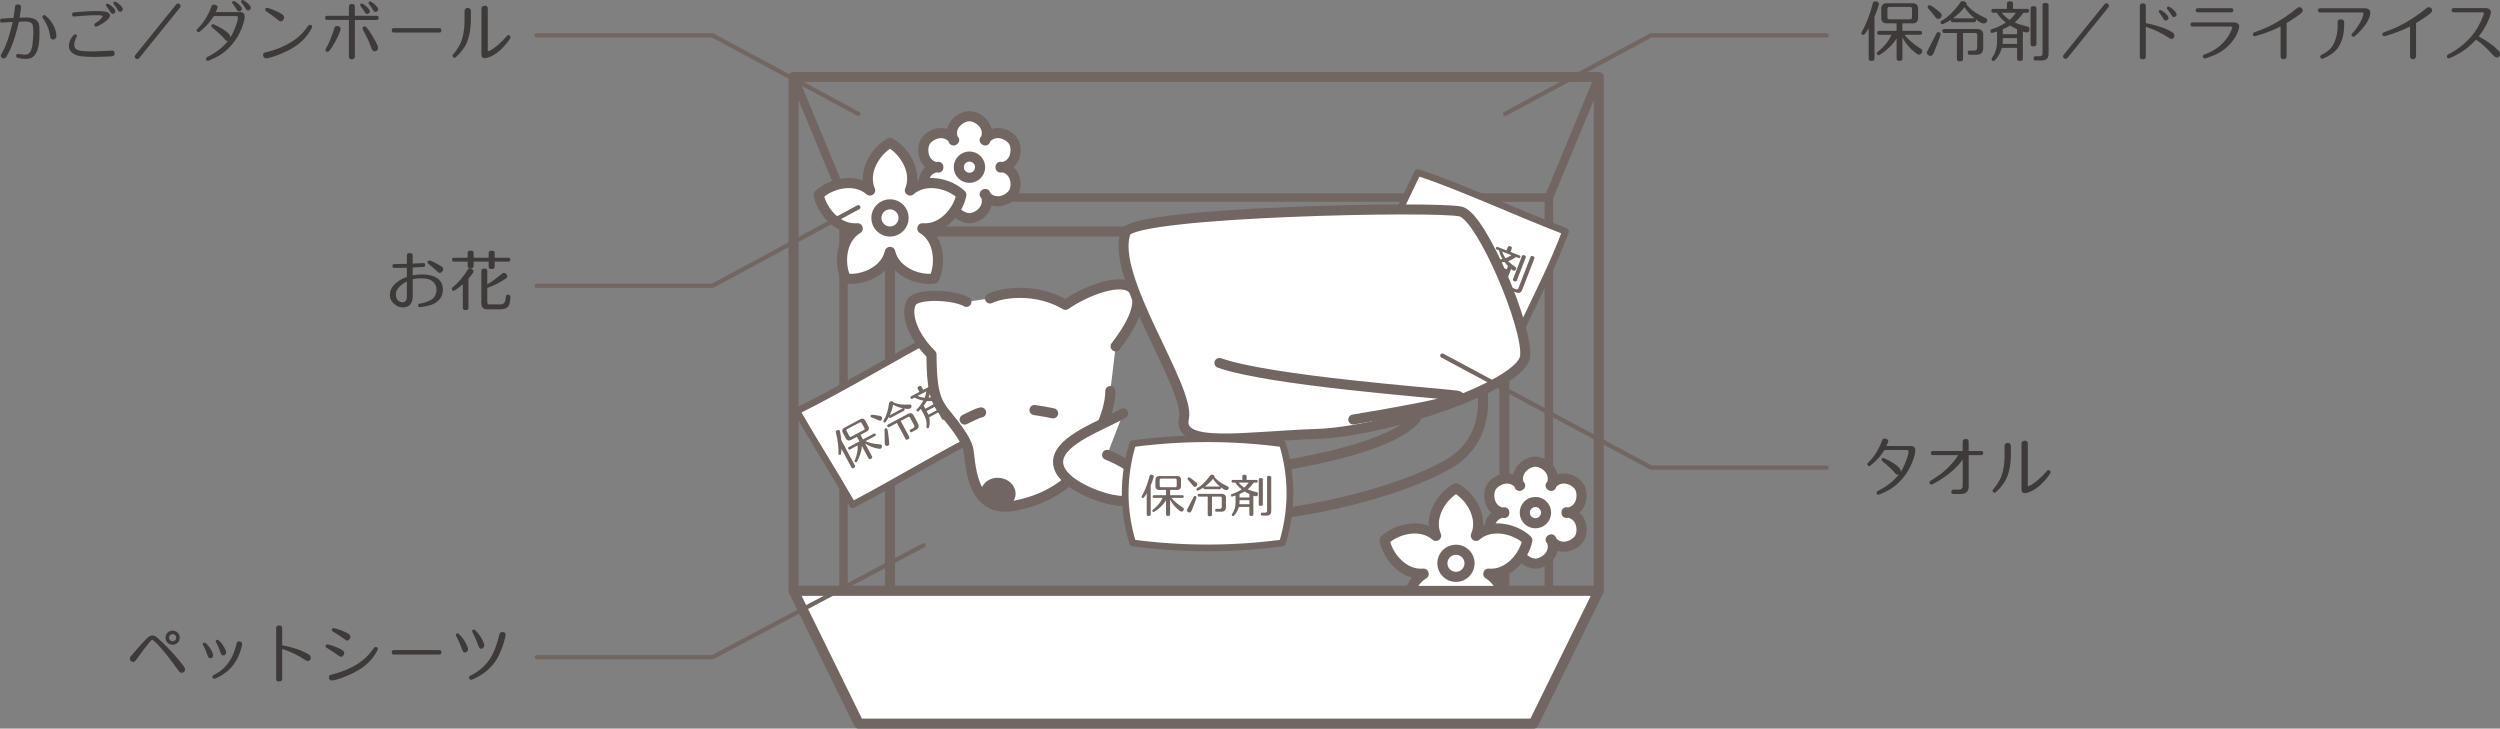 <?xml version="1.0" encoding="UTF-8"?><svg id="_レイヤー_2" xmlns="http://www.w3.org/2000/svg" viewBox="0 0 849.77 247.66"><rect x="0" y="0" width="849.77" height="247.66" fill="#808080" stroke="none"/><defs><style>.cls-1,.cls-2,.cls-3,.cls-4,.cls-5,.cls-6,.cls-7{stroke:#716662;stroke-linecap:round;stroke-linejoin:round;}.cls-1,.cls-2,.cls-3,.cls-4,.cls-7{fill:none;}.cls-1,.cls-5{stroke-width:3.4px;}.cls-2,.cls-6{stroke-width:3.44px;}.cls-3{stroke-width:1.47px;}.cls-8,.cls-5,.cls-6{fill:#fff;}.cls-9{fill:#3e3a39;}.cls-10{fill:#716662;}.cls-4{stroke-width:2.88px;}.cls-7{stroke-width:2.28px;}</style></defs><g id="_コンテンツ"><rect class="cls-1" x="302.52" y="78.69" width="208.81" height="133.51"/><rect class="cls-1" x="269.74" y="26.16" width="273.7" height="174.66"/><rect class="cls-4" x="286.71" y="67.15" width="239.76" height="142.4"/><line class="cls-4" x1="269.74" y1="26.16" x2="286.71" y2="67.15"/><line class="cls-4" x1="543.44" y1="26.16" x2="526.47" y2="67.15"/><path class="cls-8" d="m337.67,145.46c-16.63,8.29-33.78,18.74-47.88,26.12-6.38-11.13-13.34-22.01-18.94-31.83,16.63-8.29,33.78-18.75,47.88-26.12,6.38,11.13,13.34,22.01,18.94,31.83Z"/><path class="cls-7" d="m337.67,145.46c-16.63,8.29-33.78,18.74-47.88,26.12-6.38-11.13-13.34-22.01-18.94-31.83,16.63-8.29,33.78-18.75,47.88-26.12,6.38,11.13,13.34,22.01,18.94,31.83Z"/><path class="cls-10" d="m290.62,158.26c.16.31.05.56-.35.77-.4.22-.69.17-.85-.13l-3.4-6.35c0,.75-.06,1.36-.18,1.83-.03.08-.08.14-.16.19-.11.06-.23.07-.36.05-.13-.02-.23-.09-.28-.19-.03-.06-.05-.13-.04-.2.09-2.07-.2-4.51-.89-7.33-.07-.26.04-.47.32-.62.19-.1.39-.14.59-.12.21.02.35.11.44.27.02.04.04.09.05.13.23,1.09.38,2.1.45,3.03l4.65,8.69Zm6.83-10.05l-3.24,1.73c1.07.57,2.77.95,5.12,1.13.15.01.28.1.36.26.1.19.13.4.08.63-.05.23-.17.4-.37.51-.16.09-.36.11-.58.07-1.83-.26-3.43-.87-4.78-1.83l2.37,4.42c.17.32.06.59-.34.81-.4.21-.69.16-.86-.16l-2.25-4.2c-.03.88-.22,1.84-.57,2.9-.31.94-.69,1.77-1.14,2.48-.04.06-.08.1-.13.12-.09.05-.2.05-.33.01-.13-.04-.22-.11-.28-.21-.05-.1-.06-.19-.02-.27.84-1.95,1.17-3.68,1.01-5.21l-2.58,1.38c-.25.13-.45.07-.59-.2-.14-.27-.09-.47.16-.6l3.64-1.95-.84-1.57-2.13,1.14c-.31.17-.62.2-.92.1-.3-.1-.53-.3-.7-.62l-1.09-2.03c-.16-.3-.2-.61-.12-.91.08-.3.28-.54.6-.71l5.56-2.98c.31-.17.62-.2.92-.1.3.1.53.3.69.6l1.09,2.03c.17.31.21.62.12.93-.09.3-.28.54-.6.71l-2.22,1.19.84,1.57,3.69-1.98c.26-.14.46-.07.61.19.14.27.09.47-.17.61Zm-3.63-2.68l-.95-1.77c-.14-.27-.35-.33-.63-.18l-4.26,2.28c-.29.15-.36.37-.21.63l.95,1.77c.14.27.36.32.65.17l4.26-2.28c.28-.15.34-.36.2-.62Z"/><path class="cls-10" d="m299.44,142.92s-.04.02-.05.03h-.03c-.18.08-.39.06-.64-.05-.87-.41-1.72-.75-2.54-1.04-.11-.03-.19-.1-.24-.2-.14-.27-.07-.48.19-.62.3-.13,1.3-.02,3,.34.31.06.53.21.65.44.09.17.1.37.04.6-.07.23-.19.39-.37.49Zm7.8-3.3l-4.46,2.39c-.26.14-.46.07-.6-.19-.02-.04-.04-.09-.05-.13-.36.69-.73,1.27-1.1,1.75-.04.06-.09.1-.14.13-.25.13-.45.07-.58-.19-.07-.13-.07-.27,0-.4.95-1.49,1.58-3.49,1.88-6,.03-.2.15-.36.37-.47.2-.11.41-.14.64-.11.23.03.39.13.48.29.02.04.04.09.05.13.85.36,1.78.59,2.8.68.64.05,1.57.05,2.79.01.19-.01.33.07.42.24.11.2.12.4.04.62-.08.21-.22.38-.43.49-.33.18-1.01.18-2.05.01.05.04.09.1.12.16.14.27.09.47-.17.61Zm-4.97,11.27c-.02.26-.12.45-.31.55h-.01c-.21.12-.43.14-.66.09-.23-.05-.39-.17-.49-.35-.04-.08-.06-.17-.06-.26-.02-1.14-.05-2.78-.08-4.92,0-.17.08-.29.23-.37.13-.07.26-.09.4-.06.14.03.24.1.31.22.08.15.22.97.41,2.47.19,1.49.27,2.37.26,2.64Zm9.7-6.96c.51.95.31,1.66-.59,2.15l-1.54.83c-.21.11-.38.03-.52-.24-.16-.3-.13-.5.07-.61l1.01-.54c.43-.23.53-.56.31-.98l-1.41-2.63c-.14-.27-.36-.33-.63-.18l-2.52,1.35,2.9,5.41c.17.32.04.6-.39.83-.42.23-.72.18-.89-.15l-2.9-5.41-2.59,1.39c-.29.15-.5.09-.65-.19-.15-.28-.08-.49.21-.65l6.81-3.65c.35-.19.69-.25,1.02-.2.36.07.64.29.84.66l1.5,2.79Zm-9.58-2.75l4.42-2.37s.05-.03.08-.04c-1.29-.26-2.4-.67-3.33-1.21-.15,1.07-.54,2.28-1.17,3.62Z"/><path class="cls-10" d="m315.84,141.86c.27,1.2.24,2.36-.09,3.47-.02.05-.07.1-.15.15-.29.15-.49.11-.62-.12-.04-.08-.06-.18-.06-.3.16-1.38-.1-2.7-.77-3.96l-1.14-2.12c-.51.54-.81.83-.9.88-.21.11-.38.02-.54-.26-.09-.16-.07-.3.04-.42.9-.92,1.65-1.93,2.25-3.02-1.1-.18-2.1-.52-2.99-1.03l-.77.41c-.24.13-.43.06-.58-.21s-.1-.47.15-.6l2.86-1.53-.58-1.07c-.18-.33-.05-.61.38-.84.42-.22.72-.17.9.16l.58,1.07,2.94-1.58c.25-.13.45-.07.59.2.14.27.09.47-.16.6l-.81.43c-.14,1.14-.38,2.14-.73,2.98.84-.07,1.95-.27,3.34-.61.19-.04.35.07.49.34.06.12.1.24.11.37.04.28-.06.48-.3.61-.22.12-.53.21-.93.27l2.98,5.57c.19.35.08.63-.32.85-.39.21-.68.14-.87-.21l-1.17-2.19-3.16,1.69Zm-1.5-6.66c.24-.61.41-1.34.52-2.19l-2.95,1.58c.73.33,1.54.54,2.44.61Zm-.37,2.69l.55,1.03,2.95-1.58-.55-1.03c-.63.04-1.25.04-1.85,0-.31.52-.68,1.05-1.11,1.58Zm1.3,2.43c.11.21.21.42.29.64l2.99-1.6-.64-1.2-2.95,1.58.31.58Zm7.32-3.11c.18.33.06.61-.35.83-.4.22-.69.16-.87-.17l-3.95-7.37c-.17-.32-.06-.59.35-.81.41-.22.7-.17.88.15l3.95,7.37Zm3.6.68c.49.92.27,1.64-.68,2.14l-1.28.68c-.28.15-.49.08-.65-.21-.16-.3-.11-.53.14-.66l.91-.49c.38-.2.47-.48.28-.84l-5.39-10.07c-.16-.3-.04-.55.35-.76.18-.1.35-.14.53-.13.17.01.29.08.37.22l5.42,10.11Z"/><path class="cls-8" d="m379.21,117.73c4.7-6.15,9.77-14.47,6.15-19.18-3.62-4.71-16.26.26-23.2,5.06-9.72-5.78-21.3-4.33-25.64-2.16l-8.03,1.14c-4.37-2.46-16.54-2.9-18.54-.04-2.01,2.87-.94,10.38,6.66,17.95.1,11.28.98,15.35,4.48,19.71,3.5,4.35,7,8.7,7.95,12.12.96,3.41.2,22.54,15.76,19.59,15.55-2.94,22.84-12.12,24.65-16.57,1.81-4.44,7.96-14.1,7.96-22.42l1.81-15.2Z"/><path class="cls-2" d="m328.49,102.59c-4.37-2.46-16.54-2.9-18.54-.04-2.01,2.87-.94,10.38,6.66,17.95.1,11.28.98,15.35,4.48,19.71,3.5,4.35,7,8.7,7.95,12.12.96,3.41.2,22.54,15.76,19.59,15.55-2.94,22.84-12.12,24.65-16.57,1.81-4.44,7.96-14.1,7.96-22.42"/><path class="cls-2" d="m379.21,117.73c4.7-6.15,9.77-14.47,6.15-19.18-3.62-4.71-16.26.26-23.2,5.06-9.72-5.78-21.3-4.33-25.64-2.16"/><path class="cls-10" d="m345.18,168.32c-.32,2.89-3.21,4.95-6.46,4.6-3.25-.36-5.64-2.99-5.32-5.88.32-2.9,3.21-4.95,6.46-4.59,3.26.35,5.63,2.98,5.32,5.88Z"/><path class="cls-2" d="m327.91,142.6c1.26-.59,4.37-2.24,5.56-2.41"/><path class="cls-2" d="m351.63,139.38c1.25.13,5.24.85,6.34,1.11"/><path class="cls-2" d="m409.6,125.69c3.98,23.51-6.15,35.09-24.6,34.01"/><path class="cls-6" d="m376.32,154.62c3.37,1.24,13.75,6.52,13.75,11.22s-6.59,5.16-12.3,3.98c-5.71-1.17-18.85-6.3-18.09-13.39.76-7.09,15.19-11.94,22.07-15.92"/><path class="cls-6" d="m442.52,120.26c-12.66-3.26-26.77,3.26-32.2,14.47-5.43,11.21-1.1,18.87,1.45,20.62-9.41,2.18-16.28,5.43-15.56,9.05.73,3.61,6.32,6.51,16.45,3.61"/><path class="cls-2" d="m396.2,100.09c9.6.62,30.27-4.14,36.19-5.88,6.15-1.81,34.73-9.05,52.09,4.34,17.37,13.39,30.03,46.67,7.6,59.33-22.43,12.67-66.21,19.9-72,16.28-5.79-3.61-13.75-11.21,5.07-14.11,18.81-2.9,47.39-7.96,56.08-17.73"/><path class="cls-6" d="m334.7,47.61c3.27-4.38,8.44-1.85,9.83.54,1.38,2.4.99,8.15-4.44,8.79v-.24c5.43.65,5.82,6.39,4.44,8.79-1.39,2.39-6.56,4.93-9.83.55l.21-.12c2.16,5.03-2.63,8.24-5.39,8.24-2.76,0-7.54-3.2-5.39-8.23l.21.12c-3.28,4.38-8.45,1.84-9.83-.55-1.38-2.4-.99-8.14,4.43-8.79v.24c-5.43-.64-5.82-6.39-4.43-8.79,1.38-2.39,6.55-4.92,9.82-.54l-.21.12c-2.16-5.03,2.63-8.24,5.39-8.24s7.54,3.21,5.39,8.24l-.21-.12Z"/><path class="cls-6" d="m333.14,56.83c0,2-1.62,3.61-3.62,3.61s-3.62-1.62-3.62-3.61,1.62-3.62,3.62-3.62,3.62,1.62,3.62,3.62Z"/><path class="cls-6" d="m295.77,64.69c-2.7-6.27,1.88-13.49,6.75-16.12,4.87,2.63,9.44,9.84,6.75,16.12l.09.07c5.12-4.51,13.4-2.39,17.41,1.44-1,5.44-6.45,12.02-13.23,11.39l-.04.11c5.86,3.48,6.4,12.01,4.01,17-5.49.73-13.42-2.42-14.93-9.06h-.11c-1.5,6.65-9.44,9.8-14.93,9.06-2.39-4.99-1.85-13.51,4.01-17l-.04-.11c-6.79.63-12.24-5.95-13.23-11.39,4.01-3.82,12.28-5.95,17.41-1.44l.09-.06Z"/><path class="cls-6" d="m307.14,74.07c0,2.56-2.07,4.63-4.62,4.63s-4.63-2.07-4.63-4.63,2.07-4.62,4.63-4.62,4.62,2.07,4.62,4.62Z"/><path class="cls-6" d="m527.08,165.02c3.28-4.38,8.44-1.84,9.83.55,1.38,2.39.99,8.14-4.44,8.78v-.23c5.43.65,5.82,6.39,4.44,8.79-1.39,2.39-6.55,4.93-9.83.55l.21-.12c2.16,5.03-2.63,8.24-5.39,8.24-2.76,0-7.54-3.21-5.39-8.23l.21.12c-3.28,4.38-8.45,1.84-9.83-.55-1.38-2.39-.99-8.14,4.44-8.79v.24c-5.43-.64-5.82-6.39-4.44-8.79,1.38-2.39,6.55-4.93,9.82-.55l-.21.12c-2.16-5.03,2.63-8.24,5.39-8.24s7.54,3.21,5.39,8.24l-.21-.12Z"/><path class="cls-6" d="m525.52,174.24c0,2-1.62,3.62-3.62,3.62s-3.62-1.62-3.62-3.62,1.62-3.62,3.62-3.62,3.62,1.62,3.62,3.62Z"/><path class="cls-6" d="m488.15,182.09c-2.7-6.27,1.88-13.48,6.75-16.11,4.87,2.63,9.45,9.84,6.75,16.11l.09.07c5.12-4.51,13.4-2.39,17.41,1.44-1,5.44-6.44,12.02-13.23,11.39l-.04.11c5.86,3.48,6.41,12.01,4.01,17-5.49.73-13.42-2.42-14.93-9.07h-.12c-1.5,6.65-9.44,9.8-14.93,9.07-2.39-4.99-1.85-13.52,4.01-17l-.04-.11c-6.79.63-12.24-5.95-13.24-11.39,4.01-3.82,12.28-5.94,17.41-1.44l.09-.07Z"/><path class="cls-6" d="m499.52,191.47c0,2.55-2.07,4.62-4.62,4.62s-4.63-2.07-4.63-4.62,2.07-4.62,4.63-4.62,4.62,2.07,4.62,4.62Z"/><path class="cls-8" d="m517.14,111.74c-14.95-4.98-32.56-13.21-50.24-20.04,3.79-10.31,9.44-21.51,14.99-33.08,14.95,4.97,32.56,13.21,50.24,20.04-3.79,10.31-9.44,21.51-14.99,33.08Z"/><path class="cls-7" d="m517.14,111.74c-14.95-4.98-32.56-13.21-50.24-20.04,3.79-10.31,9.44-21.51,14.99-33.08,14.95,4.97,32.56,13.21,50.24,20.04-3.79,10.31-9.44,21.51-14.99,33.08Z"/><path class="cls-10" d="m478.8,84.78c-.12.32-.4.4-.81.24-.43-.17-.58-.41-.45-.73l2.61-6.72c-.57.49-1.07.84-1.5,1.05-.08.03-.16.04-.25,0-.11-.04-.2-.12-.27-.24-.07-.12-.08-.23-.04-.34.03-.07.07-.12.13-.16,1.63-1.28,3.29-3.09,4.99-5.45.15-.22.38-.28.68-.16.2.08.36.2.48.37.12.17.14.34.08.51-.02.05-.04.09-.06.12-.68.88-1.35,1.65-2.01,2.31l-3.56,9.19Zm12.08-1.36l-3.42-1.33c.26,1.18,1.09,2.72,2.47,4.62.09.12.11.27.04.44-.08.2-.22.36-.43.47-.21.12-.42.13-.62.05-.17-.07-.32-.2-.43-.4-1-1.56-1.57-3.17-1.72-4.82l-1.81,4.67c-.13.34-.41.43-.84.26-.43-.17-.57-.42-.44-.76l1.72-4.44c-.68.55-1.54,1.04-2.57,1.45-.92.37-1.79.62-2.63.75-.07,0-.12,0-.17-.02-.09-.04-.17-.12-.22-.24-.06-.12-.06-.24-.02-.34s.1-.17.19-.19c2.02-.63,3.56-1.51,4.61-2.62l-2.73-1.06c-.27-.1-.34-.3-.23-.58s.3-.38.56-.27l3.85,1.49.64-1.66-2.26-.88c-.33-.13-.56-.34-.68-.63-.12-.29-.12-.6.01-.93l.83-2.14c.12-.32.33-.55.62-.68.29-.13.59-.14.93,0l5.88,2.28c.33.13.56.34.68.63.12.29.12.6,0,.92l-.83,2.14c-.13.33-.34.56-.62.7-.29.13-.59.14-.93,0l-2.34-.91-.64,1.66,3.91,1.51c.27.11.36.3.25.59-.11.28-.3.37-.58.27Zm-.33-4.5l.73-1.87c.11-.28.02-.48-.27-.6l-4.5-1.75c-.3-.12-.51-.03-.62.25l-.73,1.87c-.11.28-.01.48.29.6l4.5,1.75c.29.11.5.03.61-.25Z"/><path class="cls-10" d="m491.98,88.83c-.21.16-.42.2-.62.12h-.01c-.22-.09-.38-.24-.49-.45-.11-.21-.13-.41-.05-.6.03-.09.09-.16.17-.21.85-.76,2.08-1.85,3.68-3.26.13-.1.27-.12.43-.06.13.05.23.14.31.27.07.12.08.25.04.37-.06.16-.6.8-1.61,1.92-1.01,1.12-1.62,1.75-1.84,1.91Zm4.2-7.34s-.04-.01-.06-.02l-.02-.02c-.17-.09-.3-.26-.37-.52-.26-.93-.55-1.8-.87-2.61-.05-.1-.05-.21,0-.31.12-.28.32-.37.59-.26.3.14.86.97,1.69,2.5.15.28.18.54.09.79-.07.18-.21.32-.43.42-.22.1-.42.11-.61.04Zm7.39,10.17c-.39,1-1.06,1.32-2.02.95l-1.63-.63c-.22-.08-.27-.27-.16-.55.12-.31.29-.43.51-.34l1.07.41c.45.18.77.04.94-.4l1.08-2.78c.11-.28.02-.48-.27-.6l-2.67-1.04-2.22,5.72c-.13.34-.43.42-.88.25-.45-.17-.6-.43-.47-.77l2.22-5.72-2.74-1.06c-.3-.12-.4-.32-.28-.62s.32-.38.62-.26l7.2,2.79c.37.14.64.36.81.64.18.32.2.67.05,1.06l-1.15,2.95Zm.19-6.39l-4.71-1.83c-.27-.11-.36-.3-.25-.59.02-.05.04-.09.06-.12-.75.18-1.44.28-2.05.3-.07,0-.13,0-.19-.02-.26-.1-.34-.29-.24-.57.06-.14.16-.23.31-.25,1.75-.25,3.68-1.07,5.78-2.48.17-.11.37-.12.6-.03.21.08.38.22.5.42.13.2.16.38.09.55-.02.05-.04.09-.06.12.28.88.71,1.74,1.31,2.57.38.52.98,1.22,1.81,2.12.13.14.16.3.09.48-.08.21-.23.35-.45.43s-.43.08-.65,0c-.35-.14-.8-.65-1.34-1.55,0,.06-.02.13-.04.2-.11.28-.3.37-.58.27Zm-4.34-2.67l4.67,1.81s.06.02.09.03c-.64-1.15-1.06-2.26-1.25-3.31-.91.58-2.08,1.07-3.51,1.46Z"/><path class="cls-10" d="m507.66,93.25c-.73.99-1.63,1.72-2.7,2.19-.05.02-.12.02-.21-.01-.3-.12-.41-.3-.31-.55.03-.08.1-.16.19-.24,1.15-.77,1.98-1.83,2.5-3.16l.87-2.24c-.74-.04-1.15-.07-1.25-.11-.22-.09-.27-.28-.15-.58.07-.17.18-.25.34-.24,1.29.08,2.54,0,3.76-.26-.58-.95-.96-1.93-1.16-2.94l-.81-.31c-.26-.1-.33-.29-.22-.57.11-.28.29-.38.55-.28l3.02,1.17.44-1.14c.14-.35.43-.44.89-.26.45.17.6.43.46.78l-.44,1.14,3.11,1.21c.26.1.34.3.23.58-.11.28-.3.38-.56.27l-.85-.33c-.96.64-1.87,1.1-2.74,1.39.6.59,1.48,1.3,2.64,2.13.15.11.17.31.06.6-.05.12-.12.23-.21.33-.19.21-.41.27-.65.17-.24-.09-.51-.27-.81-.53l-2.29,5.89c-.14.37-.43.47-.85.31-.42-.16-.55-.43-.41-.8l.9-2.31-3.34-1.29Zm.8-1.44c-.08.22-.18.43-.3.64l3.17,1.23.49-1.26-3.12-1.21-.24.61Zm1-2.57l-.42,1.09,3.12,1.21.42-1.09c-.44-.46-.85-.92-1.21-1.4-.6.11-1.24.17-1.92.19Zm2.28-1.47c.62-.22,1.28-.56,2-1.04l-3.12-1.21c.22.77.6,1.52,1.12,2.25Zm5.67,10.74c-.38.98-1.07,1.27-2.07.88l-1.35-.52c-.29-.11-.38-.32-.26-.62.12-.32.32-.43.6-.32l.96.37c.4.15.67.04.82-.34l4.13-10.65c.12-.31.39-.39.81-.23.19.07.34.18.44.32.1.14.13.28.07.42l-4.15,10.69Zm-1.82-3.17c-.14.35-.42.44-.86.27-.43-.17-.57-.42-.44-.77l3.03-7.8c.13-.34.41-.43.84-.26.43.17.59.42.45.76l-3.03,7.79Z"/><polygon class="cls-5" points="543.44 200.83 269.74 200.83 291.91 245.96 521.27 245.96 543.44 200.83"/><path class="cls-9" d="m61.75,228.69c-.32,0-.63-.16-.92-.48-.03-.04-.24-.34-.64-.9-.22-.32-.61-.86-1.17-1.61-2.88-3.93-5.16-6.59-6.86-7.99-.19-.15-.34-.22-.46-.22-.13,0-.34.17-.64.51-1.38,1.64-2.88,3.62-4.51,5.92-.22.31-.4.54-.53.7-.23.26-.49.4-.77.4-.31,0-.57-.12-.79-.36-.22-.24-.33-.51-.33-.8,0-.22.08-.44.24-.66.04-.07.33-.42.86-1.03,1.51-1.73,2.31-2.65,2.4-2.75.92-1.04,1.76-1.92,2.51-2.64.54-.51,1.09-.77,1.65-.77.53,0,1.06.23,1.58.68,2.54,2.21,5.02,4.78,7.44,7.7.38.47.95,1.18,1.69,2.13.26.38.4.73.4,1.06s-.11.57-.33.79c-.22.22-.49.33-.81.33Zm-.66-11.95c0,.67-.24,1.25-.71,1.72-.48.47-1.04.7-1.71.7s-1.23-.23-1.7-.7c-.48-.47-.71-1.04-.71-1.72s.24-1.22.71-1.69c.48-.47,1.04-.7,1.7-.7s1.23.23,1.71.7c.48.47.71,1.03.71,1.69Zm-1.19,0c0-.32-.12-.6-.36-.85-.24-.24-.53-.36-.87-.36s-.63.12-.87.36c-.24.24-.36.52-.36.85s.12.63.36.87c.24.24.53.36.87.36s.63-.12.87-.36c.24-.24.36-.53.36-.87Z"/><path class="cls-9" d="m72.36,222.16c.06.16.09.33.09.51,0,.72-.33,1.08-.99,1.08-.35,0-.62-.23-.81-.7-.23-.65-.48-1.29-.73-1.94-.28-.7-.58-1.32-.9-1.85-.06-.1-.09-.2-.09-.29,0-.35.19-.53.57-.53.13,0,.26.05.4.15,1.09.94,1.91,2.13,2.46,3.56Zm9.9-2.75c-.95,3.99-2.72,6.99-5.3,9-1.06.82-2.1,1.47-3.15,1.94l-.68.31c-.09.03-.18.04-.29.04-.18,0-.33-.07-.46-.2-.13-.13-.2-.29-.2-.46,0-.22.11-.39.33-.51l.64-.35c.51-.29.95-.56,1.3-.79,2.8-1.92,4.72-4.83,5.74-8.73.09-.37.18-.73.26-1.08.16-.4.43-.59.81-.59.28,0,.52.08.74.24.21.16.32.38.32.66,0,.15-.02.32-.07.53Zm-5.5,1.78c.06.16.09.33.09.51,0,.72-.33,1.08-.99,1.08-.35,0-.62-.23-.81-.7-.23-.65-.48-1.29-.73-1.94-.28-.7-.58-1.32-.9-1.85-.06-.1-.09-.2-.09-.29,0-.35.19-.53.57-.53.13,0,.26.05.4.15,1.08.94,1.91,2.13,2.46,3.56Z"/><path class="cls-9" d="m105.64,223.63c0,.26-.1.51-.3.74-.2.23-.42.34-.67.34s-.58-.14-.99-.42c-2.29-1.54-4.88-2.78-7.77-3.72v10.27c0,.53-.34.79-1.03.79s-1.01-.26-1.01-.79v-17.42c0-.54.34-.81,1.03-.81s1.01.27,1.01.81v5.9c3.9.76,6.93,1.82,9.09,3.17.43.28.64.66.64,1.14Z"/><path class="cls-9" d="m117.02,222c0,.26-.12.54-.35.83-.23.29-.47.43-.7.43-.22,0-.48-.11-.79-.33-.94-.72-2.33-1.64-4.18-2.77-.22-.13-.33-.32-.33-.55,0-.37.18-.55.53-.55.5,0,1.36.23,2.57.7,1.14.44,1.97.83,2.49,1.17.51.34.77.7.77,1.08Zm11.33-1.08c-1.2,2.42-2.98,4.46-5.35,6.12-1.88,1.31-4.3,2.49-7.26,3.54-1.41.48-2.4.73-2.97.73-.29,0-.53-.11-.72-.33-.18-.22-.27-.48-.27-.77,0-.45.21-.73.64-.84l.77-.2c2.32-.59,4.49-1.4,6.51-2.44,2.32-1.2,4.17-2.58,5.54-4.14.53-.59.98-1.14,1.36-1.67.15-.22.31-.45.5-.68.18-.23.38-.35.61-.35.19,0,.36.07.52.2.15.13.23.29.23.48,0,.1-.04.22-.11.35Zm-9.24-4.44c0,.26-.12.54-.35.83-.23.29-.47.43-.7.43-.22,0-.48-.12-.77-.35-.94-.7-2.34-1.63-4.2-2.77-.21-.13-.31-.31-.31-.53,0-.37.17-.55.51-.55.51,0,1.37.23,2.57.68,1.14.44,1.99.84,2.53,1.19.48.32.73.68.73,1.08Z"/><path class="cls-9" d="m149.36,222.47h-15.53c-.44,0-.66-.25-.66-.75s.22-.75.66-.75h15.53c.44,0,.66.25.66.75s-.22.75-.66.75Z"/><path class="cls-9" d="m159.08,220.66c0,.29-.11.56-.32.79-.21.24-.46.35-.74.35-.4,0-.69-.29-.88-.86-.59-1.66-1.29-3.27-2.11-4.84-.06-.12-.09-.21-.09-.29,0-.35.21-.53.62-.53.13,0,.23.04.31.11,1.35,1.23,2.36,2.73,3.04,4.49.12.29.18.55.18.77Zm12.69-4.16c-.84,3.42-1.95,6.16-3.34,8.23-1.19,1.73-2.65,3.18-4.4,4.36-.95.65-1.89,1.17-2.82,1.58l-.77.33c-.09.04-.19.07-.31.07-.19,0-.36-.07-.51-.22-.15-.15-.22-.32-.22-.53,0-.26.12-.46.37-.59l.75-.4c.69-.37,1.28-.72,1.76-1.06,1.8-1.26,3.28-2.79,4.42-4.58,1.09-1.75,1.99-4.01,2.73-6.8.1-.44.21-.88.33-1.32.19-.5.51-.75.97-.75.76,0,1.14.32,1.14.95,0,.18-.04.42-.11.73Zm-7.15,2.88c0,.29-.11.56-.32.79-.21.24-.46.35-.74.35-.4,0-.69-.29-.88-.86-.59-1.66-1.29-3.27-2.11-4.84-.06-.12-.09-.21-.09-.29,0-.35.2-.53.62-.53.13,0,.23.04.31.11,1.35,1.23,2.36,2.73,3.04,4.49.12.29.18.55.18.77Z"/><polyline class="cls-3" points="313.84 185.39 242.18 223.39 182.44 223.39"/><path class="cls-9" d="m150.55,98.38c0,2.24-1.09,3.89-3.26,4.95-.92.44-2.23.77-3.92.99l-.66.09h-.02c-.38,0-.57-.21-.57-.64,0-.31.13-.48.4-.53l.79-.15c1-.19,2.02-.56,3.06-1.1,1.33-.69,2-1.91,2-3.67,0-.91-.34-1.7-1.01-2.38-.67-.67-1.47-1.08-2.38-1.21-.62-.09-1.29-.13-2.02-.13-1.07,0-1.97.1-2.68.29v5.83c0,1.13-.26,2.02-.77,2.68-.57.73-1.42,1.1-2.53,1.1s-2.17-.42-3.09-1.27c-.92-.84-1.38-1.83-1.38-2.96,0-1.44.64-2.74,1.91-3.92,1.03-.94,2.32-1.68,3.87-2.22v-3.12c-1.36.04-2.81.07-4.33.07-.38,0-.57-.24-.57-.7,0-.41.19-.62.57-.62,1.45,0,2.9-.02,4.33-.07v-2.88c0-.54.34-.81,1.01-.81s.97.27.97.81v2.79c.81-.04,2.03-.1,3.67-.18.37,0,.55.22.55.66,0,.4-.16.61-.48.64-.59.06-1.83.12-3.74.2v2.68c.95-.21,2.08-.31,3.39-.31,1.88,0,3.42.36,4.64,1.08,1.5.89,2.24,2.23,2.24,4Zm-12.25,2.33v-5.02c-2.49,1.26-3.74,2.74-3.74,4.42,0,1.17.43,1.97,1.3,2.4.31.16.62.24.92.24,1.01,0,1.52-.68,1.52-2.05Zm12.36-9.2c0,.28-.12.55-.37.83-.25.27-.51.41-.79.41-.22,0-.38-.04-.48-.13-.41-.4-1.06-.99-1.96-1.78-.31-.26-.79-.66-1.45-1.19-.19-.13-.29-.28-.29-.44,0-.44.21-.66.64-.66.31,0,.98.27,2,.81.88.46,1.53.83,1.96,1.12.5.34.75.68.75,1.03Z"/><path class="cls-9" d="m159.24,104.68c0,.48-.32.73-.97.73s-.95-.24-.95-.73v-8.05c-1.11.98-2.1,1.71-2.97,2.18-.06.04-.12.07-.18.07-.16,0-.3-.08-.42-.23-.12-.15-.18-.32-.18-.5s.07-.32.2-.42c2.01-1.61,3.78-3.69,5.32-6.23.12-.21.32-.31.59-.31.29,0,.57.1.84.3.26.2.4.43.4.69v.02c.01.12-.04.32-.15.59-.34.44-.85,1.09-1.54,1.94v9.94Zm1.76-14.26c0,.51-.34.77-1.01.77s-1.03-.26-1.03-.77v-1.5h-4.66c-.43,0-.64-.22-.64-.66s.21-.66.64-.66h4.66v-1.65c0-.5.34-.75,1.03-.75s1.01.25,1.01.75v1.65h5.1v-1.65c0-.5.34-.75,1.01-.75s1.03.25,1.03.75v1.65h4.69c.42,0,.64.22.64.66s-.21.66-.64.66h-4.69v1.76c0,.51-.35.77-1.03.77s-1.01-.26-1.01-.77v-1.76h-5.1v1.5Zm12.47,10.56v.35c-.1,1.39-.34,2.34-.73,2.84-.5.64-1.44.97-2.84.97h-4.42c-1.25,0-1.87-.72-1.87-2.16v-10.85c0-.56.34-.84,1.03-.84s.99.28.99.84v4.55c1.2-.69,2.91-1.94,5.13-3.74.16-.13.34-.2.53-.2.29,0,.56.12.79.36.23.24.35.51.35.8s-.15.56-.44.75c-2.01,1.35-4.13,2.43-6.36,3.23v4.77c0,.54.22.81.66.81h3.92c.66,0,1.13-.3,1.41-.9.16-.35.28-.94.35-1.76.03-.42.28-.64.75-.64.5,0,.75.26.75.77v.02Z"/><polyline class="cls-3" points="291.74 70.45 242.18 97.14 182.44 97.14"/><path class="cls-9" d="m13.42,11.6c0,4.58-.95,7.28-2.84,8.12-.48.2-1.07.31-1.76.31-.97,0-1.9-.12-2.79-.35-.37-.1-.55-.33-.55-.68,0-.44.22-.66.66-.66.25,0,.62.04,1.12.12.5.08.87.12,1.12.12.26,0,.48-.01.66-.04,1.14-.22,1.83-1.57,2.07-4.05.15-1.6.22-2.58.22-2.95v-.7c0-1.29-.11-2.14-.33-2.55-.35-.66-1.14-.99-2.35-.99-.34,0-.71.01-1.12.04-.5.03-.87.04-1.12.04-1.17,5.34-2.62,9.36-4.33,12.06-.18.28-.44.42-.79.42-.26,0-.5-.08-.71-.25-.21-.17-.32-.38-.32-.63,0-.18.05-.34.15-.51,1.48-2.38,2.79-6.05,3.92-11.02-.82.07-2.06.15-3.72.24-.4,0-.59-.23-.59-.7,0-.4.2-.61.59-.64,1.53-.15,2.85-.23,3.98-.26.25-1.57.42-2.84.51-3.81.04-.53.38-.79,1.01-.79.28,0,.52.08.74.24.21.16.32.38.32.66-.01.4-.18,1.61-.51,3.63,1.41-.04,2.08-.07,2.02-.07,1.38,0,2.43.19,3.15.57.97.5,1.49,1.39,1.56,2.66.03.5.04,1.31.04,2.42Zm5.76.7c0,.31-.11.58-.34.8-.23.23-.48.34-.76.34-.43,0-.72-.16-.88-.48-.07-.15-.15-.48-.22-.99-.22-1.64-.81-3.26-1.78-4.84-.15-.22-.39-.59-.73-1.12-.04-.07-.07-.15-.07-.24,0-.16.06-.31.19-.45.12-.14.27-.21.45-.21.15,0,.3.07.46.2,1.41,1.23,2.41,2.57,3.01,4,.44,1.06.66,2.05.66,2.99Z"/><path class="cls-9" d="m38.15,17.17c.23-.01.43.08.58.29.15.21.23.45.23.73,0,.57-.29.89-.86.95-.23.01-.83.04-1.78.09-1.79.09-3.15.13-4.07.13-1.39,0-2.85-.07-4.36-.2-1.14-.09-2.13-.4-2.95-.92-1.01-.66-1.52-1.51-1.52-2.55,0-1.13.41-2.24,1.23-3.32.1-.15.26-.33.48-.55.09-.09.21-.13.35-.13.44,0,.66.18.66.55,0,.06-.01.12-.04.2-.1.2-.23.47-.4.79-.31.76-.46,1.47-.46,2.11,0,1.2.97,1.88,2.9,2.02,1.11.07,2.38.11,3.81.11.85,0,2.18-.05,3.98-.15l2.2-.13Zm-.77-11.88c0,.44-.29.92-.86,1.43-.87.78-1.84,1.43-2.93,1.96l-.68.31c-.09.03-.16.04-.22.04-.43,0-.64-.2-.64-.59,0-.23.12-.42.35-.57l.51-.31c.37-.23.77-.56,1.21-.99.51-.48.77-.83.77-1.03,0-.18-.23-.28-.7-.31-.51-.04-1.17-.07-1.98-.07s-2.28.08-4.47.24c-.53.06-1.38.13-2.55.22-.45.03-.68-.22-.68-.75,0-.4.21-.62.64-.68.35-.06,1.23-.13,2.64-.22,1.98-.15,3.43-.22,4.36-.22,1.53,0,2.71.06,3.54.18.44.04.81.18,1.12.4.38.25.57.57.57.97Zm.86-.59c-.26-.01-.49-.2-.68-.55-.43-.73-.88-1.39-1.36-1.98-.13-.16-.19-.32-.18-.46.04-.35.23-.51.57-.46.23.03.61.25,1.13.65.52.4.94.81,1.24,1.22.21.31.29.58.26.81-.01.22-.13.41-.35.57-.22.16-.43.23-.64.2Zm2.53-.68c-.26-.03-.5-.22-.7-.57-.41-.73-.86-1.39-1.34-1.96-.13-.18-.19-.34-.18-.48.04-.34.23-.49.57-.46.23.03.61.25,1.13.65.52.4.93.82,1.24,1.24.21.29.29.56.26.81-.01.21-.13.39-.35.55-.22.16-.43.23-.64.22Z"/><path class="cls-9" d="m61.23,2.52l-13.97,17.29c-.13.19-.32.29-.57.29-.21,0-.41-.08-.61-.23-.2-.15-.3-.36-.3-.6,0-.18.06-.34.18-.51L59.93,1.46c.15-.19.34-.29.57-.29s.44.09.62.27c.18.18.26.39.26.61,0,.18-.05.33-.15.46Z"/><path class="cls-9" d="m77.44,13.93h-.11c-.35,0-.66-.18-.92-.55-.69-.91-2.13-2.27-4.33-4.07-.18-.13-.26-.3-.26-.51,0-.34.17-.52.51-.55h.11c.09,0,.19.02.31.07,2.52,1.17,4.22,2.26,5.1,3.26.26.31.43.67.51,1.1.22-.35.42-.7.59-1.06.42-.85.82-1.77,1.19-2.77.48-1.29.73-2.24.73-2.84,0-.37-.21-.55-.64-.55h-7.55c-1.06,1.73-2.38,3.27-3.98,4.62l-.9.77c-.09.06-.18.09-.29.09-.16,0-.32-.07-.46-.2-.15-.13-.22-.28-.22-.44,0-.13.05-.25.15-.35l.66-.68c.54-.59,1.03-1.17,1.47-1.76.67-.91,1.34-2.05,2-3.41.16-.44.42-1.1.79-1.98.18-.38.43-.57.77-.57.25,0,.53.08.84.24.31.16.46.34.46.55,0,.28-.21.87-.64,1.76h8.21c1.09,0,1.63.51,1.63,1.52,0,.92-.34,2.25-1.01,3.98-.82,2.08-1.97,3.98-3.45,5.7-1.48,1.72-3.09,3.03-4.84,3.94-.48.25-1.26.62-2.33,1.12l-.64.26c-.09.03-.18.04-.29.04-.4,0-.59-.24-.59-.73,0-.22.15-.4.44-.55l.59-.31c.66-.35,1.25-.69,1.76-1.01,1.86-1.19,3.42-2.57,4.66-4.14h-.02Zm3.74-10.05c-.25-.03-.48-.22-.68-.57-.44-.75-.9-1.42-1.39-2.02-.15-.18-.21-.34-.2-.48.04-.35.23-.51.57-.46.25.03.64.25,1.18.67.54.42.96.84,1.27,1.26.22.31.32.59.29.84-.03.21-.15.39-.37.56-.22.17-.44.24-.66.21Zm3.04-.33c-.25-.03-.48-.22-.68-.57-.44-.75-.9-1.42-1.39-2.02-.15-.18-.21-.34-.2-.48.04-.35.23-.51.57-.46.25.03.64.25,1.18.67.54.42.96.84,1.27,1.26.22.31.31.59.29.84-.03.21-.15.39-.37.56-.22.17-.44.24-.66.21Z"/><path class="cls-9" d="m106,9.44c-1.2,2.42-2.98,4.46-5.35,6.12-1.88,1.31-4.3,2.49-7.26,3.54-1.41.48-2.4.73-2.97.73-.28,0-.51-.12-.7-.35-.19-.23-.29-.5-.29-.79,0-.45.21-.73.64-.84l.77-.2c2.33-.59,4.5-1.39,6.51-2.42,2.32-1.19,4.17-2.56,5.54-4.11.53-.59.98-1.14,1.36-1.67.15-.22.31-.45.5-.68.18-.23.38-.35.61-.35.19,0,.36.07.52.2.15.13.23.29.23.48,0,.1-.04.22-.11.35Zm-10.56-2.16h-.02c-.25-.01-.52-.15-.81-.4-.94-.79-2.32-1.82-4.16-3.08-.19-.13-.29-.31-.29-.53,0-.4.18-.59.53-.59h.02c.5.03,1.39.32,2.66.86,1.22.53,2.08.98,2.57,1.34.43.32.64.72.64,1.19-.01.26-.14.53-.38.8-.24.27-.5.41-.76.41Z"/><path class="cls-9" d="m120.63,6.78v12.47c0,.28-.11.5-.32.67-.21.17-.46.25-.74.25-.65,0-.97-.31-.97-.92V6.78h-7.41c-.46,0-.68-.23-.68-.7s.23-.7.68-.7h7.41v-3.1c0-.63.34-.95,1.03-.95s.99.32.99.95v3.1h7.37c.47,0,.7.23.7.68,0,.48-.23.73-.7.73h-7.37Zm-4.95,3.56c-.35,1.07-.9,2.3-1.65,3.67-.76,1.42-1.48,2.54-2.16,3.34-.15.19-.33.29-.55.29-.18,0-.34-.07-.48-.2-.15-.13-.22-.29-.22-.48,0-.1.03-.21.09-.31.57-.97,1.1-2.05,1.58-3.26.59-1.47,1.06-2.79,1.41-3.98.12-.38.41-.57.88-.57.31,0,.59.09.84.26.25.18.37.4.37.68,0,.15-.04.33-.11.55Zm9.02-5.59c-.26-.03-.5-.22-.7-.57-.43-.75-.89-1.43-1.39-2.05-.13-.16-.19-.32-.18-.46.03-.35.22-.51.57-.46.23.01.62.23,1.15.65.54.42.96.85,1.27,1.29.22.29.31.57.29.81-.02.22-.14.41-.36.58-.23.17-.44.24-.65.21Zm2.66,12.69c-.43,0-.75-.25-.97-.75-.26-.7-.68-1.75-1.25-3.12-.41-.79-1.02-1.99-1.83-3.59-.04-.1-.07-.21-.07-.31,0-.19.07-.36.21-.5.14-.14.3-.21.5-.21.18,0,.34.07.48.22.57.59,1.28,1.56,2.11,2.93.72,1.19,1.29,2.26,1.72,3.21.16.34.24.66.24.97,0,.34-.11.61-.32.83s-.49.32-.82.32Zm.18-13.4c-.26-.01-.5-.21-.7-.57-.43-.75-.89-1.42-1.39-2.02-.13-.18-.19-.34-.18-.48.03-.34.22-.49.57-.46.23.03.62.25,1.15.67.54.42.96.84,1.27,1.26.22.31.32.59.29.84-.01.21-.14.39-.36.56-.23.17-.44.24-.65.21Z"/><path class="cls-9" d="m149.36,11.07h-15.53c-.44,0-.66-.25-.66-.75s.22-.75.66-.75h15.53c.44,0,.66.25.66.75s-.22.75-.66.75Z"/><path class="cls-9" d="m157.65,16.33c-.76,1.1-1.5,1.98-2.22,2.64l-.59.55c-.09.09-.2.13-.33.13-.18,0-.34-.07-.48-.21-.15-.14-.22-.3-.22-.5,0-.16.07-.31.2-.44l.33-.4c.53-.59,1.13-1.47,1.8-2.64,1.17-2.05,1.76-4.99,1.76-8.8v-2.93c0-.31.11-.56.32-.76.21-.2.47-.3.76-.3s.55.1.76.3c.21.2.32.45.32.76v2.49c0,4.44-.8,7.81-2.4,10.1Zm15.75-3.26l-.2.31c-.91,1.35-1.96,2.57-3.15,3.65-1.54,1.39-3.05,2.27-4.53,2.64-.29.07-.52.11-.68.11-.79,0-1.19-.42-1.19-1.25V2.91c0-.29.11-.53.34-.7.23-.18.49-.26.78-.26.69,0,1.03.32,1.03.97v14.3c0,.12.04.18.11.18.06,0,.12-.01.2-.04.78-.28,1.79-.94,3.04-1.98,1.07-.91,2-1.83,2.79-2.75l.42-.48c.12-.15.26-.22.44-.22s.34.08.5.23c.15.15.23.33.23.52,0,.15-.04.29-.13.42Z"/><polyline class="cls-3" points="291.74 38.69 242.18 12.01 182.44 12.01"/><path class="cls-9" d="m637.14,19.95c0,.5-.32.75-.97.75s-.99-.25-.99-.75v-10.41c-.51.95-1,1.69-1.47,2.2-.09.09-.2.13-.33.13-.18,0-.34-.06-.49-.19-.15-.12-.23-.27-.23-.43,0-.1.03-.2.09-.29,1.52-2.57,2.82-5.88,3.87-9.94.09-.38.37-.57.84-.57.31,0,.59.08.84.25.25.17.37.38.37.65,0,.07,0,.14-.02.2-.46,1.54-.95,2.93-1.5,4.16v14.23Zm15.55-8.14h-5.3c.97,1.45,2.88,3.09,5.74,4.93.19.12.29.31.29.57,0,.31-.11.59-.33.86-.22.26-.49.4-.81.4-.26,0-.53-.1-.79-.31-2.16-1.58-3.77-3.45-4.84-5.59v7.24c0,.53-.33.79-.99.79s-.99-.26-.99-.79v-6.89c-.63,1.1-1.53,2.2-2.71,3.3-1.04.98-2.09,1.78-3.15,2.38-.09.04-.17.07-.24.07-.15,0-.29-.07-.43-.21-.14-.14-.21-.29-.21-.45s.05-.28.15-.35c2.39-1.91,4-3.89,4.84-5.94h-4.22c-.41,0-.62-.22-.62-.66s.21-.66.62-.66h5.96v-2.57h-3.5c-.51,0-.93-.16-1.24-.49-.32-.33-.47-.75-.47-1.27v-3.32c0-.5.16-.91.47-1.24.31-.33.73-.5,1.24-.5h9.11c.51,0,.93.16,1.24.5.32.33.47.74.47,1.24v3.32c0,.51-.16.94-.47,1.27-.32.33-.73.49-1.24.49h-3.63v2.57h6.05c.42,0,.64.22.64.66s-.21.66-.64.66Zm-2.79-5.9v-2.9c0-.44-.23-.66-.68-.66h-6.97c-.47,0-.7.22-.7.66v2.9c0,.44.23.66.7.66h6.97c.45,0,.68-.22.68-.66Z"/><path class="cls-9" d="m657.01,18.52c-.21.32-.46.48-.77.48h-.02c-.34,0-.63-.11-.89-.34-.26-.23-.39-.49-.39-.78,0-.13.04-.26.11-.37.75-1.47,1.83-3.57,3.26-6.31.12-.21.3-.31.55-.31.2,0,.39.07.55.2.16.13.24.29.24.48,0,.25-.39,1.39-1.17,3.42-.78,2.03-1.27,3.21-1.47,3.53Zm1.83-12.08h-.09l-.04-.02c-.28-.03-.54-.2-.77-.51-.84-1.11-1.68-2.13-2.53-3.06-.12-.12-.18-.26-.18-.42.01-.44.23-.66.66-.66.47.03,1.66.86,3.59,2.49.35.29.53.63.53,1.01,0,.28-.12.54-.36.79-.24.25-.51.37-.8.37Zm12.19,1.12h-7.3c-.43,0-.64-.22-.64-.66,0-.07,0-.14.02-.2-.92.63-1.79,1.12-2.6,1.47-.09.04-.18.07-.26.07-.41,0-.62-.21-.62-.64,0-.22.1-.39.29-.51,2.23-1.25,4.39-3.37,6.49-6.36.18-.23.44-.35.79-.35.32,0,.62.1.89.3.27.2.41.43.41.69,0,.07,0,.14-.02.2.84,1.04,1.87,1.97,3.1,2.77.78.5,1.96,1.14,3.54,1.91.25.12.37.32.37.59,0,.32-.12.59-.37.81-.25.22-.54.33-.88.33-.54,0-1.42-.46-2.62-1.39.03.09.04.18.04.29,0,.44-.21.66-.64.66Zm3.08,8.71c0,1.55-.74,2.33-2.22,2.33h-2.53c-.34,0-.51-.22-.51-.66,0-.48.17-.73.51-.73h1.65c.7,0,1.06-.34,1.06-1.03v-4.31c0-.44-.23-.66-.68-.66h-4.14v8.87c0,.53-.35.79-1.06.79s-1.03-.26-1.03-.79v-8.87h-4.25c-.47,0-.7-.23-.7-.68s.23-.68.7-.68h11.15c.57,0,1.05.15,1.43.44.41.34.62.81.62,1.41v4.58Zm-10.32-10.03h7.37c-1.47-1.22-2.6-2.49-3.41-3.81-.92,1.26-2.24,2.53-3.96,3.81Z"/><path class="cls-9" d="m680.44,16.27c-.47,1.72-1.3,3.17-2.49,4.36-.06.06-.15.09-.29.09-.47,0-.7-.19-.7-.57,0-.13.04-.27.13-.42,1.14-1.64,1.72-3.5,1.72-5.57v-3.48c-1.01.34-1.59.51-1.74.51-.34,0-.51-.23-.51-.7,0-.26.11-.43.33-.51,1.77-.56,3.42-1.33,4.93-2.31-1.28-.98-2.31-2.1-3.1-3.34h-1.25c-.4,0-.59-.22-.59-.66s.2-.66.59-.66h4.69v-1.76c0-.54.35-.81,1.06-.81s1.03.27,1.03.81v1.76h4.82c.41,0,.62.22.62.66s-.21.66-.62.66h-1.32c-.95,1.36-1.94,2.46-2.97,3.3,1.11.48,2.67.98,4.66,1.5.26.07.4.33.4.77,0,.19-.04.37-.11.55-.15.38-.41.57-.79.57s-.82-.1-1.36-.29v9.13c0,.57-.33.86-.99.86s-.97-.29-.97-.86v-3.59h-5.17Zm2.64-9.5c.72-.62,1.44-1.43,2.16-2.44h-4.84c.7.92,1.6,1.74,2.68,2.44Zm-2.31,7.15c0,.34-.02.67-.07,1.01h4.91v-1.96h-4.84v.95Zm0-3.98v1.69h4.84v-1.69c-.84-.38-1.62-.8-2.35-1.25-.75.46-1.58.87-2.49,1.25Zm11.44,5.02c0,.54-.34.81-1.01.81s-.99-.27-.99-.81V2.88c0-.53.33-.79.99-.79s1.01.26,1.01.79v12.08Zm4.11,3.32c0,1.51-.78,2.27-2.33,2.27h-2.09c-.45,0-.68-.24-.68-.7,0-.5.21-.75.64-.75h1.5c.62,0,.92-.29.92-.88V1.71c0-.48.32-.73.97-.73.29,0,.55.07.76.2.21.13.32.31.32.53v16.57Z"/><path class="cls-9" d="m716.69,2.44l-13.97,17.29c-.13.19-.32.29-.57.29-.21,0-.41-.08-.61-.23-.2-.15-.3-.36-.3-.6,0-.18.06-.34.18-.51l13.97-17.29c.15-.19.34-.29.57-.29s.44.09.62.27c.18.18.26.39.26.61,0,.18-.05.33-.15.46Z"/><path class="cls-9" d="m739.11,12.16c0,.26-.1.51-.3.74-.2.23-.42.34-.67.34s-.58-.14-.99-.42c-2.29-1.54-4.88-2.78-7.77-3.72v10.27c0,.53-.34.79-1.03.79s-1.01-.26-1.01-.79V1.95c0-.54.34-.81,1.03-.81s1.01.27,1.01.81v5.9c3.9.76,6.93,1.82,9.09,3.17.43.28.64.66.64,1.14Zm-3.06-5.19c-.25-.03-.48-.22-.68-.57-.44-.76-.9-1.44-1.39-2.05-.15-.18-.21-.34-.2-.48.04-.34.23-.49.57-.46.25.03.64.25,1.18.67.54.42.96.84,1.27,1.27.22.31.31.59.29.84-.03.22-.15.41-.37.57-.22.16-.44.24-.66.22Zm2.77-1.19c-.25-.03-.48-.22-.68-.57-.44-.75-.9-1.42-1.39-2.02-.15-.18-.21-.34-.2-.48.04-.35.23-.51.57-.46.25.03.64.25,1.18.67.54.42.96.84,1.27,1.27.22.31.31.59.29.84-.03.21-.15.39-.37.56-.22.17-.44.24-.66.21Z"/><path class="cls-9" d="m761.09,9.34c-.32,1.47-.94,2.84-1.85,4.11-1.63,2.27-3.69,3.97-6.18,5.1-.88.4-1.65.7-2.31.92l-1.25.4s-.07.02-.13.02c-.16,0-.3-.08-.42-.23-.12-.15-.18-.33-.18-.52,0-.26.11-.44.33-.53l.7-.26c.13-.06.54-.23,1.21-.53,1.76-.78,3.32-1.88,4.67-3.31,1.36-1.43,2.37-3.04,3.02-4.83.04-.1.07-.19.07-.26,0-.26-.17-.4-.51-.4h-12.98c-.48,0-.73-.24-.73-.73,0-.45.24-.68.73-.68h14.01c.51,0,.95.12,1.3.35.35.23.53.56.53.99,0,.12-.02.24-.04.37Zm-1.96-5.9c0,.5-.24.75-.73.75h-11.33c-.48,0-.73-.23-.73-.7s.24-.7.73-.7h11.33c.48,0,.73.22.73.66Z"/><path class="cls-9" d="m782.32,4.33c-1.03.91-2.72,2.08-5.08,3.5v11.29c0,.31-.1.55-.31.73-.21.18-.45.26-.73.26-.67,0-1.01-.33-1.01-.99v-10.12c-1.91.97-3.95,1.81-6.12,2.53-.75.25-1.38.45-1.89.59l-.53.13c-.07.03-.15.04-.22.04-.44,0-.66-.22-.66-.66,0-.28.13-.48.4-.59l.62-.24c.4-.15.98-.37,1.74-.66,3.37-1.29,6.78-3.21,10.21-5.76.47-.4,1.2-.97,2.18-1.72.22-.15.45-.22.68-.22.29,0,.55.12.78.35.23.24.34.49.34.77s-.13.54-.4.77Z"/><path class="cls-9" d="m805.68,4.33c0,1.17-.6,2.59-1.8,4.25-.95,1.33-2.02,2.49-3.19,3.48l-.37.31c-.1.07-.21.11-.33.11-.18,0-.34-.07-.48-.2-.15-.13-.22-.29-.22-.46,0-.1.04-.2.11-.29l.59-.66c.44-.48.81-.95,1.1-1.41.69-1.06,1.14-1.78,1.34-2.18.35-.65.65-1.43.9-2.35.03-.07.04-.15.04-.22,0-.32-.18-.48-.55-.48h-14.17c-.5,0-.75-.24-.75-.73,0-.45.25-.68.75-.68h14.94c1.39,0,2.09.51,2.09,1.52Zm-8.87,3.37c0,1.8-.13,3.3-.4,4.49-.32,1.55-.92,2.93-1.78,4.14-.62.84-1.41,1.57-2.38,2.2-.78.51-1.47.89-2.07,1.12l-.7.29c-.07.03-.14.04-.2.04-.18,0-.32-.08-.44-.23-.12-.15-.18-.32-.18-.5,0-.22.1-.4.31-.53l.64-.33c.67-.37,1.31-.79,1.91-1.28.76-.63,1.36-1.41,1.78-2.33.85-1.8,1.28-3.77,1.28-5.9v-.68c-.02-.32-.02-.55-.02-.68,0-.63.36-.95,1.08-.95.78,0,1.17.37,1.17,1.12Z"/><path class="cls-9" d="m826.32,4.33c-1.03.91-2.72,2.08-5.08,3.5v11.29c0,.31-.1.55-.31.73-.21.18-.45.26-.73.26-.67,0-1.01-.33-1.01-.99v-10.12c-1.91.97-3.95,1.81-6.12,2.53-.75.25-1.38.45-1.89.59l-.53.13c-.07.03-.15.04-.22.04-.44,0-.66-.22-.66-.66,0-.28.13-.48.4-.59l.62-.24c.4-.15.98-.37,1.74-.66,3.37-1.29,6.78-3.21,10.21-5.76.47-.4,1.2-.97,2.18-1.72.22-.15.45-.22.68-.22.29,0,.55.12.78.35.23.24.34.49.34.77s-.13.54-.4.77Z"/><path class="cls-9" d="m848.76,19.55c-.44,0-1.02-.4-1.74-1.21-2.02-2.26-3.83-3.88-5.41-4.86-2.17,2.42-4.81,4.36-7.92,5.83-.23.1-.59.26-1.08.46-.09.04-.18.07-.26.07-.43,0-.64-.23-.64-.68,0-.28.15-.51.46-.68l.84-.44c.45-.25.89-.51,1.32-.77,2.1-1.33,3.94-2.9,5.52-4.71,1.83-2.08,3.26-4.55,4.29-7.41.09-.25.13-.46.13-.64,0-.22-.18-.33-.55-.33h-9.66c-.5,0-.75-.24-.75-.73s.25-.7.75-.7h10.78c1.23,0,1.85.51,1.85,1.52,0,.15-.02.3-.07.46-.81,2.68-2.17,5.24-4.09,7.68,1.19.59,2.38,1.31,3.59,2.16,1.39.97,2.45,1.87,3.17,2.71.32.37.48.78.48,1.25,0,.26-.1.5-.31.71-.21.21-.44.32-.7.32Z"/><polyline class="cls-3" points="511.63 38.69 561.2 12.01 620.93 12.01"/><path class="cls-5" d="m382.63,79.01c-5.54,14.96,22.05,52.78,19.79,63.18-2.27,10.4,20.98,6.11,45.12,5.31,24.14-.8,69.65-16.58,70.84-26.3,1.19-9.72-14.64-47.26-21.77-49.27-7.12-2-111.35.01-113.98,7.09Z"/><path class="cls-8" d="m435.91,184.55c-16.97,2.25-33.94,2.25-50.91,0-3.39-11.25-3.39-22.49,0-33.74,16.97-2.25,33.94-2.25,50.91,0,3.39,11.25,3.39,22.5,0,33.74Z"/><path class="cls-7" d="m435.91,184.55c-16.97,2.25-33.94,2.25-50.91,0-3.39-11.25-3.39-22.49,0-33.74,16.97-2.25,33.94-2.25,50.91,0,3.39,11.25,3.39,22.5,0,33.74Z"/><path class="cls-10" d="m391.13,174.86c0,.35-.22.52-.67.52s-.68-.17-.68-.52v-7.2c-.36.66-.7,1.17-1.02,1.52-.06.06-.14.09-.23.09-.12,0-.24-.04-.34-.13-.11-.09-.16-.19-.16-.3,0-.07.02-.14.06-.2,1.06-1.78,1.95-4.07,2.68-6.88.06-.26.25-.4.58-.4.21,0,.41.06.58.17.17.12.26.27.26.45,0,.05,0,.1-.02.14-.32,1.07-.66,2.03-1.04,2.88v9.85Zm10.77-5.63h-3.67c.67,1,2,2.14,3.98,3.41.13.08.2.21.2.4,0,.21-.08.41-.23.59-.15.18-.34.27-.56.27-.18,0-.37-.07-.55-.21-1.49-1.1-2.61-2.39-3.35-3.87v5.01c0,.37-.23.55-.69.55s-.69-.18-.69-.55v-4.77c-.44.76-1.06,1.52-1.87,2.29-.72.68-1.45,1.23-2.18,1.64-.06.03-.12.05-.17.05-.1,0-.2-.05-.3-.14s-.14-.2-.14-.31.04-.19.11-.24c1.66-1.32,2.77-2.69,3.35-4.11h-2.92c-.28,0-.43-.15-.43-.46s.14-.46.43-.46h4.13v-1.78h-2.42c-.36,0-.64-.11-.86-.34-.22-.23-.33-.52-.33-.88v-2.3c0-.34.11-.63.33-.86.22-.23.5-.34.86-.34h6.31c.35,0,.64.11.86.34.22.23.33.52.33.86v2.3c0,.36-.11.65-.33.88-.22.23-.51.34-.86.34h-2.51v1.78h4.19c.29,0,.44.15.44.46s-.15.46-.44.46Zm-1.93-4.08v-2.01c0-.3-.16-.46-.47-.46h-4.83c-.33,0-.49.15-.49.46v2.01c0,.3.16.46.49.46h4.83c.31,0,.47-.15.47-.46Z"/><path class="cls-10" d="m404.88,173.87c-.14.22-.32.34-.53.34h-.02c-.23,0-.44-.08-.62-.24-.18-.16-.27-.34-.27-.54,0-.09.02-.18.08-.26.52-1.01,1.27-2.47,2.25-4.37.08-.14.21-.21.38-.21.14,0,.27.05.38.14.11.09.17.2.17.33,0,.17-.27.96-.81,2.37-.54,1.41-.88,2.22-1.02,2.45Zm1.26-8.36h-.06l-.03-.02c-.19-.02-.37-.14-.53-.35-.58-.77-1.16-1.48-1.75-2.12-.08-.08-.12-.18-.12-.29.01-.3.16-.46.46-.46.32.02,1.15.59,2.48,1.72.24.2.37.44.37.7,0,.19-.08.38-.25.55-.17.17-.35.26-.56.26Zm8.44.78h-5.06c-.29,0-.44-.15-.44-.46,0-.05,0-.1.02-.14-.64.44-1.24.78-1.8,1.02-.06.03-.12.05-.18.05-.28,0-.43-.15-.43-.44,0-.15.07-.27.2-.35,1.54-.86,3.04-2.33,4.49-4.4.12-.16.3-.24.55-.24.22,0,.43.07.62.2.19.14.28.3.28.48,0,.05,0,.1-.02.14.58.72,1.29,1.36,2.15,1.92.54.35,1.36.79,2.45,1.33.17.08.26.22.26.41,0,.22-.09.41-.26.56-.17.15-.38.23-.61.23-.38,0-.98-.32-1.81-.96.02.06.03.13.03.2,0,.3-.15.46-.44.46Zm2.13,6.03c0,1.08-.51,1.61-1.54,1.61h-1.75c-.23,0-.35-.15-.35-.46,0-.34.12-.5.35-.5h1.14c.49,0,.73-.24.73-.72v-2.99c0-.3-.16-.46-.47-.46h-2.86v6.14c0,.37-.24.55-.73.55s-.72-.18-.72-.55v-6.14h-2.94c-.32,0-.49-.16-.49-.47s.16-.47.49-.47h7.72c.4,0,.73.1.99.3.28.23.43.56.43.98v3.17Zm-7.14-6.95h5.1c-1.02-.84-1.8-1.72-2.36-2.64-.64.87-1.55,1.75-2.74,2.64Z"/><path class="cls-10" d="m421.1,172.32c-.33,1.19-.9,2.19-1.72,3.02-.04.04-.11.06-.2.06-.33,0-.49-.13-.49-.4,0-.09.03-.19.09-.29.79-1.14,1.19-2.42,1.19-3.85v-2.41c-.7.23-1.1.35-1.2.35-.23,0-.35-.16-.35-.49,0-.18.08-.3.23-.35,1.23-.39,2.37-.92,3.41-1.6-.88-.68-1.6-1.45-2.15-2.31h-.87c-.27,0-.41-.15-.41-.46s.14-.46.41-.46h3.24v-1.22c0-.38.24-.56.73-.56s.72.19.72.56v1.22h3.34c.28,0,.43.15.43.46s-.14.46-.43.46h-.91c-.66.94-1.35,1.71-2.06,2.28.77.33,1.85.68,3.23,1.04.18.05.27.23.27.53,0,.13-.03.26-.08.38-.1.26-.28.4-.55.4s-.57-.07-.94-.2v6.32c0,.4-.23.59-.69.59s-.67-.2-.67-.59v-2.48h-3.58Zm1.83-6.58c.5-.43,1-.99,1.49-1.69h-3.35c.49.64,1.11,1.2,1.86,1.69Zm-1.6,4.95c0,.23-.02.47-.05.7h3.4v-1.36h-3.35v.66Zm0-2.76v1.17h3.35v-1.17c-.58-.26-1.12-.55-1.63-.87-.52.31-1.09.6-1.72.87Zm7.92,3.47c0,.38-.23.56-.7.56s-.69-.19-.69-.56v-8.36c0-.37.23-.55.69-.55s.7.18.7.55v8.36Zm2.85,2.3c0,1.05-.54,1.57-1.61,1.57h-1.45c-.32,0-.47-.16-.47-.49,0-.34.15-.52.44-.52h1.04c.43,0,.64-.2.64-.61v-11.42c0-.34.22-.5.67-.5.2,0,.38.05.53.14.15.09.22.21.22.37v11.47Z"/><path class="cls-5" d="m414.49,123.37c17.41,6.1,72.95,10.11,80.4,11.07,7.46.96-23.41,6.25-34.89,8.16"/><path class="cls-9" d="m651.02,153.11c0,.92-.34,2.25-1.01,3.98-.82,2.08-1.97,3.98-3.45,5.7-1.48,1.72-3.09,3.03-4.84,3.94-.48.25-1.26.62-2.33,1.12l-.64.26c-.09.03-.18.04-.29.04-.4,0-.59-.24-.59-.73,0-.22.15-.4.44-.55l.59-.31c.66-.35,1.25-.69,1.76-1.01,1.92-1.22,3.51-2.64,4.75-4.27-.12.06-.23.09-.35.09-.35,0-.66-.18-.92-.55-.69-.91-2.13-2.27-4.33-4.07-.18-.13-.26-.3-.26-.51,0-.34.17-.52.51-.55h.11c.09,0,.19.02.31.07,2.52,1.17,4.22,2.26,5.1,3.26.32.38.49.8.51,1.25v.09c.28-.41.52-.83.73-1.25.42-.85.82-1.77,1.19-2.77.48-1.29.73-2.24.73-2.84,0-.37-.21-.55-.64-.55h-7.55c-1.06,1.73-2.38,3.27-3.98,4.62l-.9.77c-.09.06-.18.09-.29.09-.16,0-.32-.07-.46-.2-.15-.13-.22-.28-.22-.44,0-.13.05-.25.15-.35l.66-.68c.54-.59,1.03-1.17,1.47-1.76.67-.91,1.34-2.05,2-3.41.16-.44.42-1.1.79-1.98.18-.38.43-.57.77-.57.25,0,.53.08.84.24.31.16.46.34.46.55,0,.28-.21.87-.64,1.76h8.21c1.09,0,1.63.51,1.63,1.52Z"/><path class="cls-9" d="m673.44,154.7h-4.27v10.6c0,1.75-.9,2.62-2.71,2.62h-2.46c-.48,0-.73-.26-.73-.79,0-.47.24-.7.73-.7h1.78c.91,0,1.36-.42,1.36-1.25v-9c-.81,1.22-1.94,2.47-3.39,3.75-1.45,1.28-3.01,2.42-4.66,3.42-.38.23-.96.56-1.74.99l-.59.29c-.07.03-.15.04-.24.04-.44,0-.66-.23-.66-.7,0-.25.15-.46.46-.64l.57-.33c.47-.28,1.22-.78,2.24-1.5,1.33-.95,2.62-2.09,3.85-3.41,1.11-1.19,1.99-2.32,2.64-3.39h-8.65c-.44,0-.66-.24-.66-.73,0-.46.22-.68.66-.68h10.16v-3.19c0-.28.11-.5.32-.66.21-.16.46-.24.74-.24.65,0,.97.3.97.9v3.19h4.27c.45,0,.68.23.68.68,0,.48-.23.73-.68.73Z"/><path class="cls-9" d="m681.12,164.18c-.76,1.1-1.5,1.98-2.22,2.64l-.59.55c-.09.09-.2.13-.33.13-.18,0-.34-.07-.48-.21-.15-.14-.22-.3-.22-.5,0-.16.07-.31.2-.44l.33-.4c.53-.59,1.13-1.47,1.8-2.64,1.17-2.05,1.76-4.99,1.76-8.8v-2.93c0-.31.11-.56.32-.76.21-.2.47-.3.76-.3s.55.1.76.3c.21.2.32.45.32.76v2.49c0,4.44-.8,7.81-2.4,10.1Zm15.75-3.26l-.2.31c-.91,1.35-1.96,2.57-3.15,3.65-1.54,1.39-3.05,2.27-4.53,2.64-.29.07-.52.11-.68.11-.79,0-1.19-.42-1.19-1.25v-15.62c0-.29.11-.53.34-.7.23-.18.49-.26.78-.26.69,0,1.03.32,1.03.97v14.3c0,.12.04.18.11.18.06,0,.12-.01.2-.04.78-.28,1.79-.94,3.04-1.98,1.07-.91,2-1.83,2.79-2.75l.42-.48c.12-.15.26-.22.44-.22s.34.08.5.23c.15.15.23.33.23.52,0,.15-.04.29-.13.42Z"/><polyline class="cls-3" points="490.27 120.87 561.2 158.94 620.93 158.94"/></g></svg>
